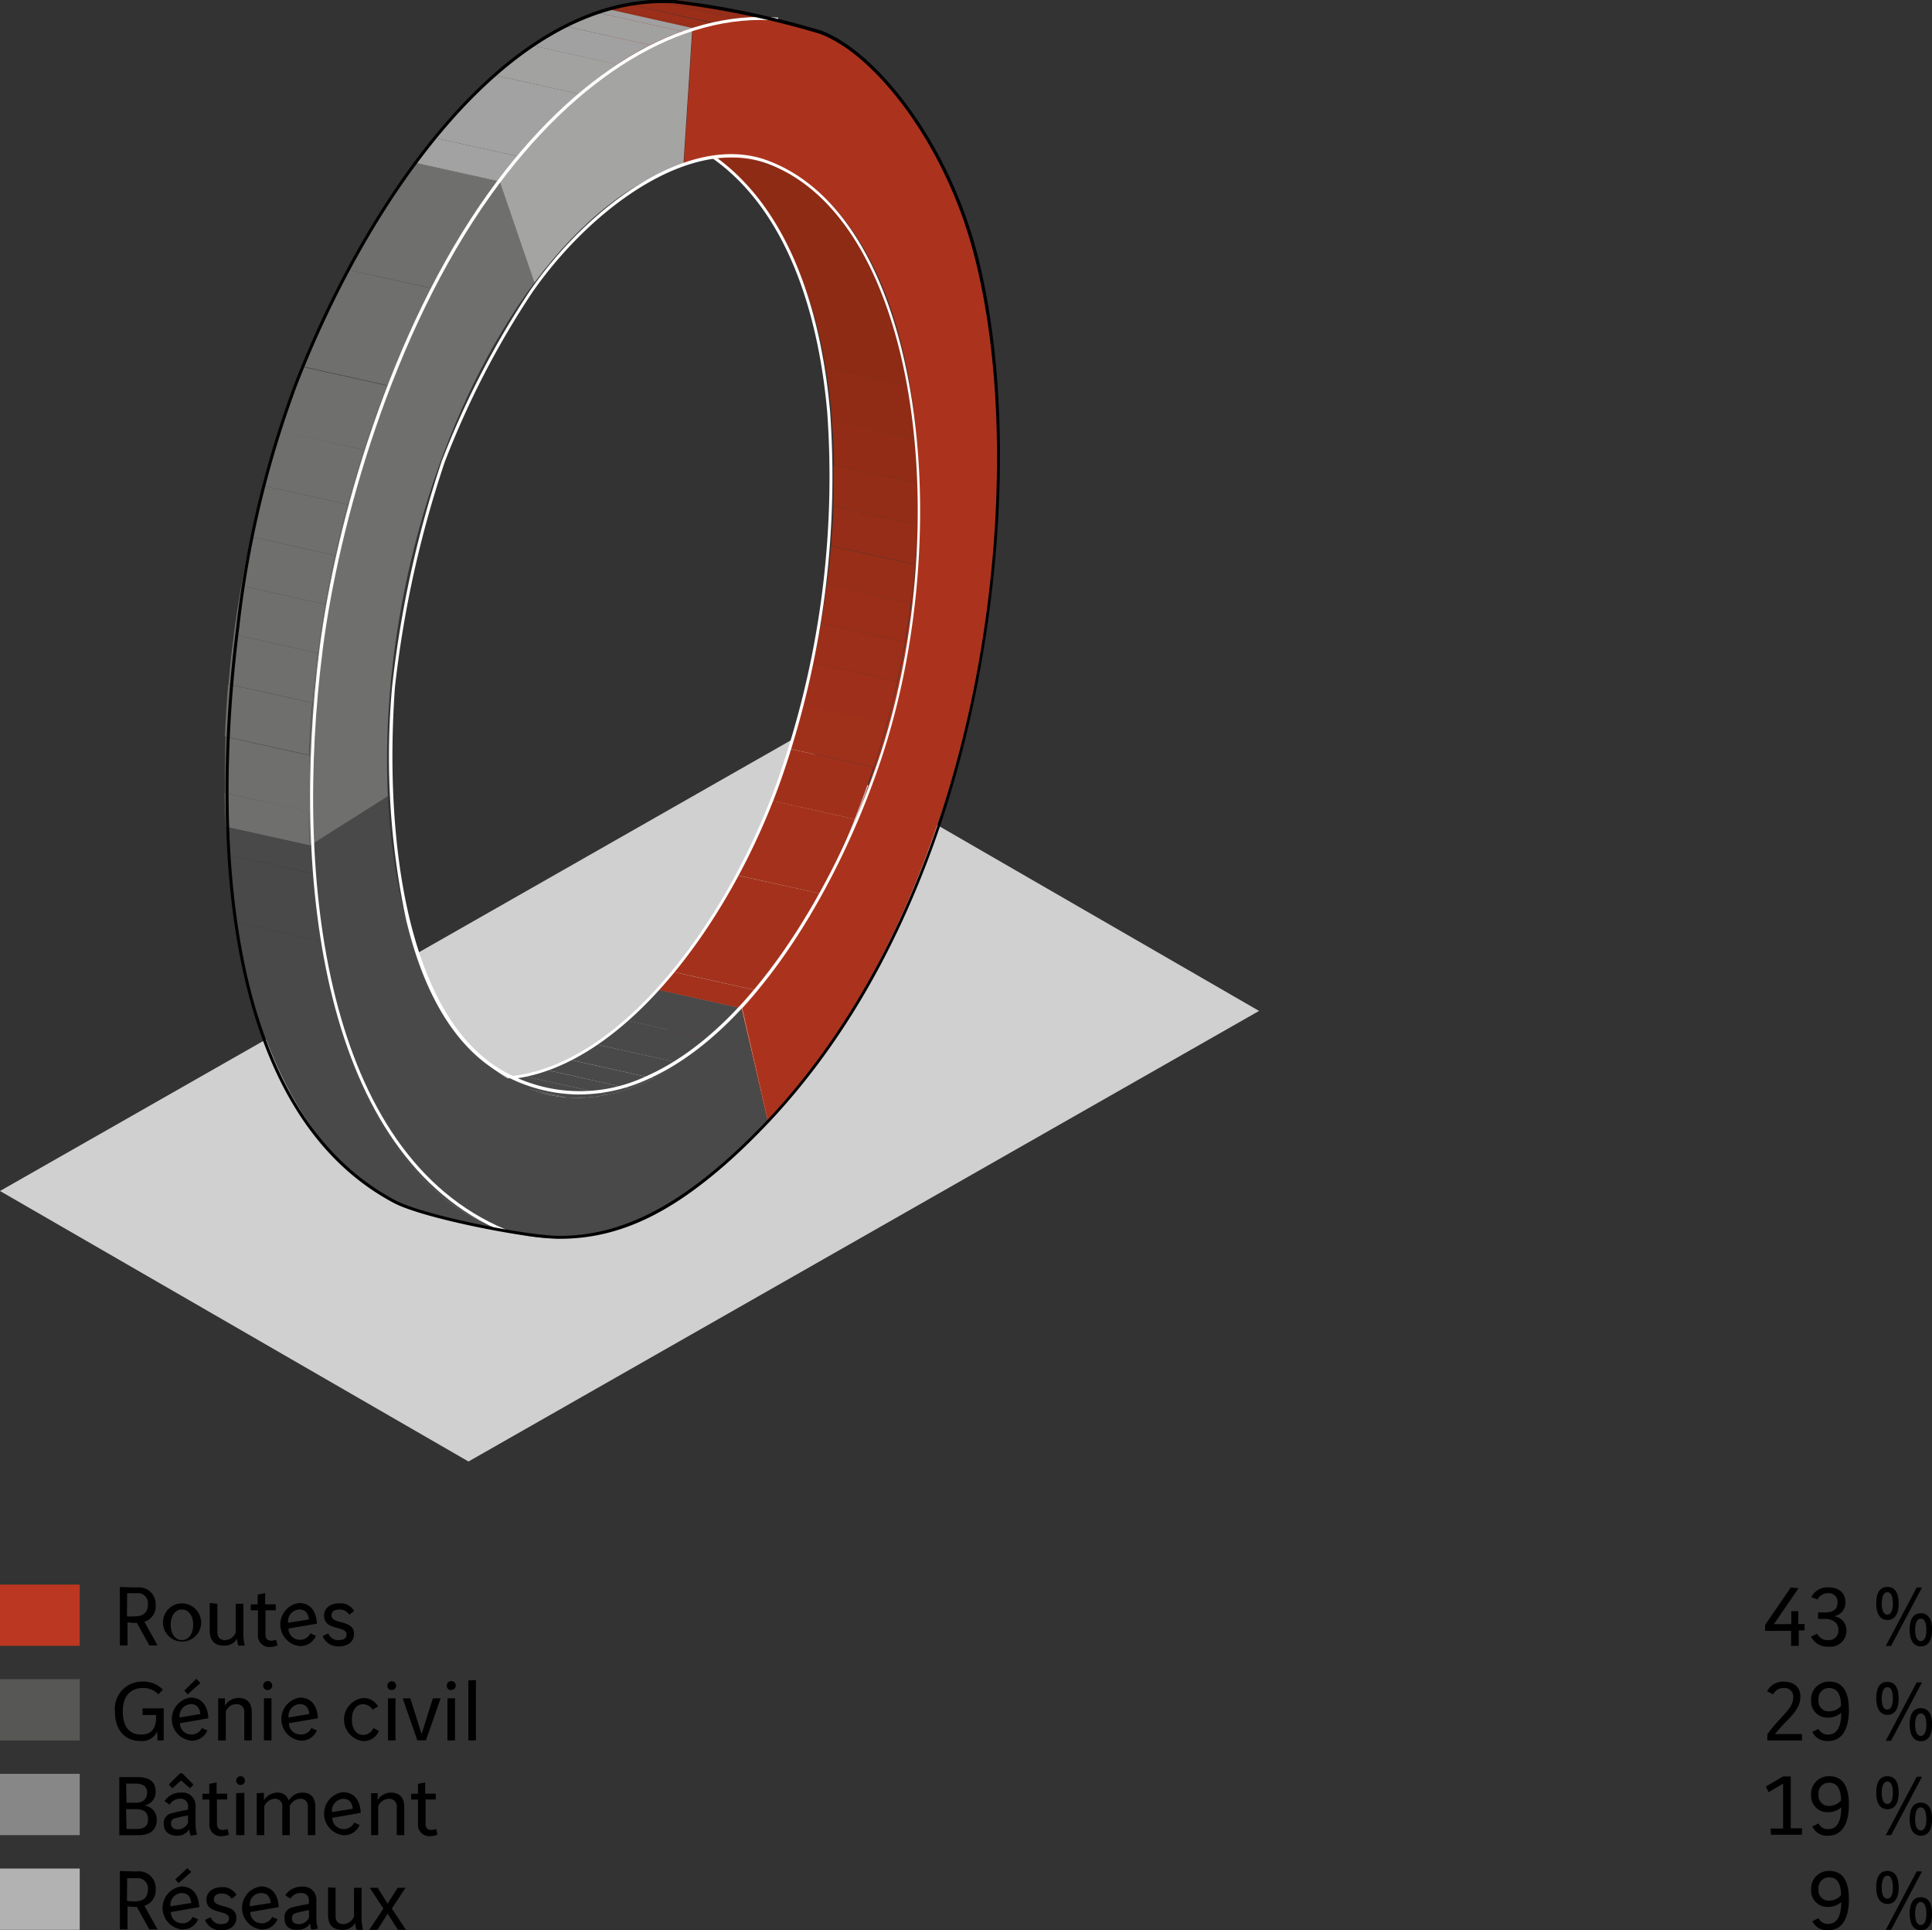 <?xml version="1.0" encoding="utf-8"?>
<svg xmlns="http://www.w3.org/2000/svg" xmlns:xlink="http://www.w3.org/1999/xlink" viewBox="0 0 171.8 171.62">
  <rect x="0" y="0" width="171.8" height="171.62" fill="#333333" stroke="none"/>
  <defs>
    <style>.cls-1{fill:none;}.cls-2{fill:#b2b2b2;}.cls-3{fill:#878787;}.cls-4{fill:#575756;}.cls-5{fill:#bb3721;}.cls-6{fill:#d0d0d0;}.cls-7{fill:#922c16;}.cls-8{clip-path:url(#clip-path);}.cls-9{fill:#a3311b;}.cls-10{fill:#a4311c;}.cls-11{fill:#a1301b;}.cls-12{fill:#9f301a;}.cls-13{fill:#9e2f1a;}.cls-14{fill:#9c2f19;}.cls-15{fill:#9a2e19;}.cls-16{fill:#982e18;}.cls-17{fill:#962d18;}.cls-18{fill:#942d17;}.cls-19{fill:#902c16;}.cls-20{fill:#8e2b15;}.cls-21{clip-path:url(#clip-path-2);}.cls-22{fill:#4a4949;}.cls-23{clip-path:url(#clip-path-3);}.cls-24{clip-path:url(#clip-path-4);}.cls-25{clip-path:url(#clip-path-5);}.cls-26{fill:#ab331d;}.cls-27{clip-path:url(#clip-path-6);}.cls-28{fill:#a2a2a2;}.cls-29{fill:#a2a2a1;}.cls-30{fill:#a1a1a1;}.cls-31{fill:#a1a1a0;}.cls-32{fill:#a0a0a0;}.cls-33{fill:#a4a4a3;}.cls-34{fill:#9e9e9d;}.cls-35{clip-path:url(#clip-path-8);}.cls-36{clip-path:url(#clip-path-9);}.cls-37{fill:#6f6f6e;}.cls-38{fill:#fff;}</style>
    <clipPath id="clip-path">
      <rect class="cls-1" x="58.48" y="12.67" width="23.18" height="76.99"/>
    </clipPath>
    <clipPath id="clip-path-2">
      <rect class="cls-1" x="41.3" y="87.99" width="24.66" height="9.62"/>
    </clipPath>
    <clipPath id="clip-path-3">
      <rect class="cls-1" x="54.39" y="0.02" width="15.68" height="2.38"/>
    </clipPath>
    <clipPath id="clip-path-4">
      <rect class="cls-1" x="54.08" y="0.73" width="7.79" height="1.75"/>
    </clipPath>
    <clipPath id="clip-path-5">
      <rect class="cls-1" x="19.96" y="0.02" width="68.78" height="110.08"/>
    </clipPath>
    <clipPath id="clip-path-6">
      <rect class="cls-1" x="36.94" y="0.82" width="24.62" height="15.32"/>
    </clipPath>
    <clipPath id="clip-path-8">
      <rect class="cls-1" x="20.07" y="73.5" width="26.08" height="36.23"/>
    </clipPath>
    <clipPath id="clip-path-9">
      <rect class="cls-1" x="19.96" y="14.48" width="24.46" height="60.69"/>
    </clipPath>
  </defs>
  <g id="Calque_2" data-name="Calque 2">
    <g id="Calque_1-2" data-name="Calque 1">
      <rect class="cls-2" y="166.13" width="7.09" height="5.45"/>
      <rect class="cls-3" y="157.71" width="7.09" height="5.45"/>
      <rect class="cls-4" y="149.29" width="7.09" height="5.45"/>
      <rect class="cls-5" y="140.88" width="7.09" height="5.45"/>
      <polygon class="cls-6" points="70.31 65.83 0 105.89 41.66 129.94 111.96 89.88 70.31 65.83"/>
      <polygon class="cls-7" points="68.33 99.83 60.84 98.17 58.48 87.99 65.96 89.66 68.33 99.83"/>
      <g class="cls-8">
        <path class="cls-9" d="M66,89.66,58.48,88c.46-.5.92-1,1.37-1.59l7.48,1.66c-.45.56-.91,1.09-1.37,1.6"/>
        <path class="cls-10" d="M67.33,88.06,59.85,86.4a51.06,51.06,0,0,0,4-5.79c.55-.92,1.08-1.86,1.59-2.81L73,79.46c-.51,1-1,1.89-1.59,2.81a49.82,49.82,0,0,1-4,5.79"/>
        <path class="cls-9" d="M73,79.46,65.49,77.8a70.21,70.21,0,0,0,3.07-6.63L76,72.83A68,68,0,0,1,73,79.46"/>
        <path class="cls-11" d="M76,72.83l-7.48-1.66c.6-1.51,1.16-3,1.67-4.6l7.48,1.66c-.51,1.55-1.07,3.09-1.67,4.6"/>
        <path class="cls-12" d="M77.71,68.23l-7.48-1.66c.43-1.32.82-2.64,1.19-4l7.48,1.66c-.36,1.34-.76,2.67-1.19,4"/>
        <path class="cls-13" d="M78.9,64.25l-7.48-1.66c.32-1.21.62-2.43.89-3.65l7.48,1.66c-.26,1.22-.56,2.44-.89,3.65"/>
        <path class="cls-14" d="M79.79,60.6l-7.48-1.66c.26-1.17.49-2.34.7-3.51l7.48,1.66c-.21,1.17-.44,2.34-.7,3.51"/>
        <path class="cls-15" d="M80.49,57.09,73,55.43c.2-1.15.37-2.3.52-3.45L81,53.64c-.15,1.15-.33,2.3-.53,3.45"/>
        <path class="cls-16" d="M81,53.64,73.53,52c.15-1.16.28-2.31.38-3.45l7.48,1.66c-.1,1.14-.22,2.3-.37,3.45"/>
        <path class="cls-17" d="M81.39,50.19l-7.48-1.66c.1-1.18.17-2.36.21-3.52l7.49,1.66c0,1.17-.12,2.34-.22,3.52"/>
        <path class="cls-18" d="M81.61,46.67,74.12,45c0-1.24.06-2.46,0-3.67L81.65,43c0,1.21,0,2.44,0,3.67"/>
        <path class="cls-7" d="M81.65,43l-7.48-1.66c0-1.34-.09-2.66-.19-4L81.46,39c.11,1.3.17,2.62.19,4"/>
        <path class="cls-19" d="M81.47,39,74,37.38c-.12-1.62-.31-3.19-.57-4.72l7.48,1.66c.26,1.53.45,3.11.58,4.72"/>
        <path class="cls-20" d="M80.89,34.32l-7.48-1.66A37.82,37.82,0,0,0,70,21.81c-2.64-5.24-6.22-8.25-10.23-9.14l7.48,1.66c4,.89,7.59,3.9,10.24,9.14a37.92,37.92,0,0,1,3.37,10.85"/>
      </g>
      <g class="cls-21">
        <path class="cls-22" d="M48.79,97.33,41.3,95.67a12.62,12.62,0,0,0,1.48.23l7.49,1.66a12,12,0,0,1-1.48-.23"/>
        <path class="cls-22" d="M50.27,97.56,42.79,95.9a12.8,12.8,0,0,0,1.86,0l7.49,1.67a11.64,11.64,0,0,1-1.87,0"/>
        <path class="cls-22" d="M52.14,97.59l-7.49-1.66a14.12,14.12,0,0,0,1.91-.26L54,97.33a14,14,0,0,1-1.9.26"/>
        <path class="cls-22" d="M54,97.33l-7.48-1.66q.54-.12,1.08-.27c.3-.08.6-.18.9-.29L56,96.78c-.3.1-.6.2-.89.28s-.73.2-1.09.27"/>
        <path class="cls-22" d="M56,96.78l-7.48-1.67a16.49,16.49,0,0,0,2.11-.9l7.48,1.67a19.08,19.08,0,0,1-2.11.9"/>
        <path class="cls-22" d="M58.13,95.88l-7.48-1.67A21.51,21.51,0,0,0,53,92.85l7.48,1.66a21.63,21.63,0,0,1-2.32,1.37"/>
        <path class="cls-22" d="M60.45,94.51,53,92.85a27.19,27.19,0,0,0,2.75-2.13l7.48,1.67a27,27,0,0,1-2.75,2.12"/>
        <path class="cls-22" d="M63.2,92.39l-7.48-1.66A33.86,33.86,0,0,0,58.48,88L66,89.66a35.38,35.38,0,0,1-2.76,2.73"/>
      </g>
      <g class="cls-23">
        <path class="cls-14" d="M61.88,2.39,54.39.73c.48-.13,1-.25,1.41-.35l7.49,1.67c-.47.09-.94.21-1.41.34"/>
        <path class="cls-15" d="M63.29,2,55.8.38A18.16,18.16,0,0,1,58.28.05l7.48,1.66A17.82,17.82,0,0,0,63.29,2"/>
        <path class="cls-16" d="M65.76,1.71,58.28.05a16.11,16.11,0,0,1,2.41,0l7.48,1.67a14.85,14.85,0,0,0-2.41,0"/>
        <path class="cls-17" d="M68.17,1.75,60.69.08a15,15,0,0,1,1.9.3L70.07,2a13.19,13.19,0,0,0-1.9-.29"/>
      </g>
      <g class="cls-24">
        <path class="cls-14" d="M61.56,2.49,54.08.82l.31-.09,7.49,1.66-.32.1"/>
      </g>
      <polygon class="cls-14" points="60.77 14.64 53.29 12.98 54.08 0.82 61.56 2.48 60.77 14.64"/>
      <g class="cls-25">
        <path class="cls-26" d="M61.88,2.39C78.53-2.38,90.45,17.31,88.54,46.63c-1.38,21.24-8.73,40.58-20.21,53.2L66,89.66a47.45,47.45,0,0,0,5.42-7.39c10.77-17.88,13.51-44.2,6.14-58.8-4-7.89-10.1-10.73-16.58-8.87l-.17,0,.79-12.15.32-.1"/>
      </g>
      <g class="cls-27">
        <path class="cls-28" d="M44.43,16.14l-7.49-1.66c.58-.77,1.15-1.51,1.73-2.22l7.48,1.66c-.57.71-1.15,1.45-1.72,2.22"/>
        <path class="cls-28" d="M46.15,13.92l-7.48-1.66A46,46,0,0,1,44,6.69l7.48,1.66a46.73,46.73,0,0,0-5.31,5.57"/>
        <path class="cls-29" d="M51.46,8.35,44,6.69a34.46,34.46,0,0,1,3.39-2.63l7.48,1.66a34.46,34.46,0,0,0-3.39,2.63"/>
        <path class="cls-30" d="M54.85,5.73,47.37,4.06a27.73,27.73,0,0,1,2.94-1.72L57.79,4a26.22,26.22,0,0,0-2.94,1.73"/>
        <path class="cls-31" d="M57.79,4,50.31,2.34a24.81,24.81,0,0,1,2.83-1.21l7.48,1.66A25.6,25.6,0,0,0,57.79,4"/>
        <path class="cls-32" d="M60.62,2.79,53.14,1.13l.94-.31,7.48,1.67c-.31.09-.63.19-.94.3"/>
      </g>
      <g class="cls-25">
        <path class="cls-33" d="M61.56,2.49l-.79,12.15C56.33,16,51.72,19.5,47.52,25.14l-3.09-9C49.88,8.81,55.51,4.32,61.56,2.49"/>
        <polygon class="cls-34" points="47.52 25.14 40.04 23.48 36.94 14.48 44.42 16.14 47.52 25.14"/>
        <path class="cls-22" d="M34.49,70.79c.32,6.58,1.64,12.61,4,17.4,4,7.88,10.1,10.73,16.59,8.87,3.6-1,7.31-3.52,10.83-7.4l2.37,10.17c-4.64,5.1-9.41,8.25-14,9.56-11.15,3.2-21.12-4.56-25.13-21.77a69,69,0,0,1-1.66-12.46Z"/>
        <polygon class="cls-22" points="27.55 75.16 20.07 73.5 27 69.13 34.48 70.79 27.55 75.16"/>
      </g>
      <g class="cls-35">
        <path class="cls-22" d="M46.14,109.73l-7.48-1.66C31,106.37,24.72,98.79,21.73,86c-.3-1.3-.56-2.62-.79-4l7.49,1.66c.22,1.35.48,2.67.78,4,3,12.84,9.3,20.41,16.93,22.11"/>
        <path class="cls-22" d="M28.43,83.65,20.94,82c-.31-1.94-.55-3.93-.72-6l7.49,1.66q.24,3.12.72,6"/>
        <path class="cls-22" d="M27.71,77.64,20.22,76c-.06-.81-.11-1.64-.15-2.48l7.48,1.66c0,.84.09,1.67.16,2.48"/>
      </g>
      <g class="cls-36">
        <path class="cls-37" d="M27.55,75.16,20.07,73.5c-.05-1-.08-2-.1-3l7.49,1.66c0,1,0,2,.09,3"/>
        <path class="cls-37" d="M27.46,72.17,20,70.51c0-1.68,0-3.35.06-5l7.48,1.66c-.06,1.68-.08,3.36-.05,5"/>
        <path class="cls-37" d="M27.51,67.14,20,65.48c.06-1.55.16-3.1.29-4.65l7.48,1.66c-.13,1.55-.23,3.1-.29,4.65"/>
        <path class="cls-37" d="M27.8,62.49l-7.48-1.66c.12-1.48.28-2.95.48-4.42l7.48,1.66c-.19,1.47-.35,2.94-.48,4.42"/>
        <path class="cls-37" d="M28.28,58.07l-7.49-1.66c.19-1.45.41-2.9.67-4.34l7.48,1.67c-.25,1.43-.47,2.88-.66,4.33"/>
        <path class="cls-37" d="M28.94,53.74l-7.48-1.67c.25-1.46.54-2.91.86-4.36l7.48,1.67c-.32,1.44-.6,2.89-.86,4.36"/>
        <path class="cls-37" d="M29.8,49.38l-7.48-1.67c.34-1.52.71-3,1.11-4.52l7.48,1.66q-.6,2.25-1.11,4.53"/>
        <path class="cls-37" d="M30.91,44.85l-7.48-1.66c.45-1.65.93-3.28,1.46-4.88L32.37,40c-.53,1.61-1,3.23-1.46,4.88"/>
        <path class="cls-37" d="M32.37,40l-7.48-1.66c.63-1.94,1.32-3.85,2.07-5.71l7.48,1.66Q33.32,37.07,32.37,40"/>
        <path class="cls-37" d="M34.44,34.26,27,32.6A84.85,84.85,0,0,1,31,24l7.48,1.66a88.15,88.15,0,0,0-4,8.62"/>
        <path class="cls-37" d="M38.44,25.64,31,24a75.64,75.64,0,0,1,6-9.5l7.49,1.66a74.57,74.57,0,0,0-6,9.5"/>
      </g>
      <g class="cls-25">
        <path class="cls-37" d="M44.43,16.14l3.09,9c-1,1.31-1.92,2.72-2.84,4.25-7.24,12-10.85,27.87-10.19,41.4l-6.94,4.38c-1-21.26,5.36-43.56,16.88-59"/>
      </g>
      <path class="cls-38" d="M44.82,109.55c-16.12-6.74-19-31.21-16.41-51.85,1.41-11,6.19-28.23,15.05-40.58C51.1,6.48,60.48.83,69.2,1.57l0,.27c-8.61-.75-17.92,4.88-25.5,15.44-8.83,12.3-13.6,29.48-15,40.45-2.63,20.55.26,44.88,16.24,51.57Z"/>
      <path d="M49.77,110.14h-.05c-2.81,0-12.09-1.8-14.71-3.19C17.65,97.72,19.43,68.11,21,55.81a91.37,91.37,0,0,1,5.14-21.59C32.46,17.86,45.14-.91,60.05,0A79.86,79.86,0,0,1,73,2.71c4.84,1.8,11.4,9.86,14,20.25C90.63,37.61,89,58.58,83,75.14l-.13,0,.13,0c-3.78,10.42-9,19-15.58,25.64S55.56,110.14,49.77,110.14ZM59,.27C44.65.27,32.53,18.44,26.39,34.32a90.63,90.63,0,0,0-5.12,21.52c-1.56,12.25-3.34,41.72,13.87,50.87,2.6,1.38,11.79,3.16,14.58,3.17h.05c5.71,0,11.11-2.87,17.49-9.29C73.79,94,79,85.43,82.78,75.05c6-16.52,7.58-37.42,3.94-52C84.15,12.73,77.67,4.74,72.89,3A78.79,78.79,0,0,0,60,.3Q59.5.27,59,.27Z"/>
      <path class="cls-38" d="M45.53,95.93l0-.26C55.71,94.5,65.33,81,69.56,68.17a81.19,81.19,0,0,0,4-31.51c-.66-7.5-3-17.52-10.25-22.62l.15-.22C70.8,19,73.15,29.08,73.82,36.64a81.7,81.7,0,0,1-4,31.61C65.56,81.12,55.85,94.76,45.53,95.93Z"/>
      <path class="cls-38" d="M51.52,97.31a14.24,14.24,0,0,1-6.06-1.39c-4.45-2.07-7.6-6.84-9.35-14.15a69.61,69.61,0,0,1-1.25-20.66A96.45,96.45,0,0,1,39.28,41a78.07,78.07,0,0,1,7.83-15.13c5.3-7.66,14.25-14.12,21.09-11.62,13.72,5,16.86,32.35,10.39,52.54C75.16,77.52,67.58,91.6,57.5,96A14.76,14.76,0,0,1,51.52,97.31ZM65,14C58.87,14,51.8,19.58,47.33,26A77.35,77.35,0,0,0,39.54,41.1a95.93,95.93,0,0,0-4.42,20c-1,13.86,1.16,30.22,10.46,34.55a13.79,13.79,0,0,0,11.81.07c10-4.37,17.53-18.37,21-29,6.42-20.07,3.35-47.25-10.24-52.21A9,9,0,0,0,65,14Z"/>
      <path d="M12.17,141.14a1.48,1.48,0,0,1,1.67,1.53,1.43,1.43,0,0,1-1,1.52l1.17,2.1v0l-.73,0-1.11-2H12a4.77,4.77,0,0,1-.66-.05v2.05h-.68v-5.19Zm-.88,2.57a6.26,6.26,0,0,0,.63,0c.64,0,1.23-.18,1.23-1.06a.89.89,0,0,0-1-1h-.84Z"/>
      <path d="M17.88,144.46a1.7,1.7,0,1,1-1.69-1.91A1.73,1.73,0,0,1,17.88,144.46Zm-2.7,0c0,.77.38,1.36,1,1.36s1-.59,1-1.36-.38-1.36-1-1.36S15.18,143.68,15.18,144.46Z"/>
      <path d="M19.33,142.59v2.47c0,.46.17.76.69.76a1.05,1.05,0,0,0,.94-.67v-2.56h.68V145a5.2,5.2,0,0,0,.12,1.31l-.57,0a2.6,2.6,0,0,1-.11-.63,1.25,1.25,0,0,1-1.17.63c-.87,0-1.26-.5-1.26-1.35v-2.44Z"/>
      <path d="M23.58,141.64v1h.94l0,.53h-.91v2.14c0,.39.18.56.51.56a1.2,1.2,0,0,0,.43-.08l.13.5a1.66,1.66,0,0,1-.67.14,1,1,0,0,1-1.07-1.09v-2.17H22.3v-.53h.61v-.87Z"/>
      <path d="M25.65,144.79a1,1,0,0,0,1,1,1,1,0,0,0,.95-.57l.49.22a1.49,1.49,0,0,1-1.44.91,1.93,1.93,0,0,1-.06-3.83c1,0,1.54.72,1.59,1.84Zm1.82-.81c-.07-.58-.34-.88-.85-.88a1.05,1.05,0,0,0-1,1.18Z"/>
      <path d="M31.06,143.57a1,1,0,0,0-.9-.47c-.47,0-.68.22-.68.53,0,.84,2,.32,2,1.64,0,.69-.55,1.11-1.36,1.11a1.47,1.47,0,0,1-1.43-.92l.5-.24a.93.93,0,0,0,.92.6c.48,0,.71-.18.71-.51,0-.8-2-.29-2-1.67,0-.65.54-1.09,1.33-1.09a1.4,1.4,0,0,1,1.34.68Z"/>
      <path d="M159.91,143.24v1.15h.56l0,.57h-.52v1.37h-.68V145h-2.31l0-.53,2.28-3.33.69.07v0l-2.19,3.19h1.55v-1.15Z"/>
      <path d="M161.07,142a1.59,1.59,0,0,1,1.52-.87c.86,0,1.51.43,1.51,1.33a1.2,1.2,0,0,1-1.06,1.24v0a1.24,1.24,0,0,1,1.15,1.27,1.42,1.42,0,0,1-1.61,1.43,1.6,1.6,0,0,1-1.54-.9l.56-.24a1,1,0,0,0,.94.56.85.85,0,0,0,.94-.89c0-.69-.56-1-1.23-1h-.58v-.57h.6c.52,0,1.13-.13,1.13-.89a.77.77,0,0,0-.87-.82,1,1,0,0,0-.91.56Z"/>
      <path d="M166.84,142.56c0-1,.36-1.47,1-1.47s1,.51,1,1.47-.37,1.47-1,1.47S166.84,143.51,166.84,142.56Zm1.48,0c0-.74-.22-1-.49-1s-.5.3-.5,1,.21,1,.49,1S168.32,143.3,168.32,142.56Zm2.59-1.42-2.75,5.2h-.47l2.75-5.2Zm-1.1,3.77c0-1,.36-1.48,1-1.48s1,.52,1,1.48-.37,1.47-1,1.47S169.81,145.85,169.81,144.91Zm1.49,0c0-.75-.22-1-.5-1s-.5.3-.5,1,.22,1,.5,1S171.3,145.64,171.3,144.91Z"/>
      <path d="M14.08,150.64a1.81,1.81,0,0,0-1.37-.56c-1,0-1.79.61-1.79,2.07s.65,2.07,1.63,2.07,1.33-.62,1.33-1.54v-.2h-1.2v-.59h1.88v2.85H14v-.27a2.78,2.78,0,0,1,0-.56h0a1.49,1.49,0,0,1-1.53.88c-1.26,0-2.25-.86-2.25-2.64a2.41,2.41,0,0,1,2.46-2.64,2.37,2.37,0,0,1,1.81.72Z"/>
      <path d="M16,153.21a1,1,0,0,0,1,1,1,1,0,0,0,.95-.57l.49.21a1.49,1.49,0,0,1-1.44.91,1.93,1.93,0,0,1-.06-3.83c1,0,1.54.73,1.59,1.84Zm1.82-.82c-.07-.57-.34-.88-.85-.88a1.06,1.06,0,0,0-1,1.19Zm0-2.75-1.13,1-.3-.33,1.07-1.05Z"/>
      <path d="M20,151.65a1.43,1.43,0,0,1,1.22-.69c.77,0,1.17.47,1.17,1.27v2.51h-.67v-2.51a.66.66,0,0,0-.72-.72,1,1,0,0,0-.92.66v2.57h-.68V151l.6,0Z"/>
      <path d="M23.41,149.9a.4.4,0,1,1,.4.36A.37.37,0,0,1,23.41,149.9Zm.73,1.09v3.75h-.67V151Z"/>
      <path d="M25.69,153.21a1,1,0,0,0,1,1,1,1,0,0,0,1-.57l.49.21a1.49,1.49,0,0,1-1.44.91,1.93,1.93,0,0,1-.06-3.83c1,0,1.54.73,1.59,1.84Zm1.82-.82c-.07-.57-.34-.88-.85-.88a1.06,1.06,0,0,0-1,1.19Z"/>
      <path d="M33.13,152a1,1,0,0,0-.84-.48c-.63,0-1,.56-1,1.37s.39,1.36,1,1.36a1,1,0,0,0,.91-.61l.49.25a1.46,1.46,0,0,1-1.41.91,1.93,1.93,0,0,1,0-3.83,1.45,1.45,0,0,1,1.34.75Z"/>
      <path d="M34.45,149.9a.39.39,0,1,1,.39.36A.36.36,0,0,1,34.45,149.9Zm.72,1.09v3.75H34.5V151Z"/>
      <path d="M36.49,151l1,3.18,1-3.18.69,0-1.3,3.73h-.77L35.81,151Z"/>
      <path d="M39.73,149.9a.4.4,0,1,1,.4.36A.37.37,0,0,1,39.73,149.9Zm.73,1.09v3.75h-.67V151Z"/>
      <path d="M42.32,149.37v5.37h-.67V149.4Z"/>
      <path d="M12.25,158c.57,0,1.59.13,1.59,1.27a1.21,1.21,0,0,1-1,1.25v0a1.26,1.26,0,0,1,1.1,1.23c0,1.11-.76,1.42-1.7,1.42H10.61V158Zm-1,2.28h.83c.64,0,1-.33,1-.92s-.45-.78-1-.78h-.86Zm0,2.33h.91c.7,0,1-.27,1-.87s-.36-.89-1.05-.89h-.9Z"/>
      <path d="M14.56,162.16a.88.88,0,0,1,.69-.94c.27-.08,1-.24,1.47-.32v-.24a.64.64,0,0,0-.73-.73,1,1,0,0,0-.9.52l-.46-.31a1.67,1.67,0,0,1,1.44-.76,1.17,1.17,0,0,1,1.32,1.29v1.51a3.66,3.66,0,0,0,.13.93l-.56.1a1.68,1.68,0,0,1-.13-.58,1.2,1.2,0,0,1-1.1.58C15,163.21,14.56,162.8,14.56,162.16Zm1.64-4.5,1,1-.3.34-.79-.7-.79.7-.31-.34,1-1Zm-.65,4a.44.44,0,0,0-.34.45c0,.35.2.54.63.54a1,1,0,0,0,.88-.59v-.65A9.52,9.52,0,0,0,15.55,161.67Z"/>
      <path d="M19.26,158.47v1h.94l0,.52h-.91v2.14c0,.39.18.57.51.57a1.23,1.23,0,0,0,.43-.09l.13.5a1.66,1.66,0,0,1-.67.14,1,1,0,0,1-1.07-1.09V160H18v-.52h.61v-.88Z"/>
      <path d="M21,158.31a.39.39,0,0,1,.78,0,.39.39,0,0,1-.78,0Zm.73,1.09v3.76H21v-3.73Z"/>
      <path d="M23.47,159.4v.66a1.44,1.44,0,0,1,1.21-.68,1,1,0,0,1,1,.7,1.4,1.4,0,0,1,1.23-.7c.76,0,1.13.48,1.13,1.28v2.5h-.67v-2.51a.63.63,0,0,0-.69-.72,1.05,1.05,0,0,0-.91.65v2.58h-.67v-2.51a.63.63,0,0,0-.69-.72,1.07,1.07,0,0,0-.91.66v2.57h-.67v-3.73Z"/>
      <path d="M29.55,161.62a1,1,0,0,0,1,1,1,1,0,0,0,.94-.58l.49.22a1.49,1.49,0,0,1-1.44.91,1.93,1.93,0,0,1-.06-3.83c1,0,1.55.72,1.6,1.84Zm1.82-.81c-.07-.58-.33-.88-.85-.88a1.06,1.06,0,0,0-1,1.18Z"/>
      <path d="M33.56,160.06a1.43,1.43,0,0,1,1.21-.68c.77,0,1.18.46,1.18,1.27v2.51h-.67v-2.51a.66.66,0,0,0-.72-.72,1.07,1.07,0,0,0-.93.66v2.57H33v-3.73l.6,0Z"/>
      <path d="M37.81,158.47v1h.94l0,.52h-.91v2.14c0,.39.18.57.51.57a1.18,1.18,0,0,0,.43-.09l.13.5a1.62,1.62,0,0,1-.67.14,1,1,0,0,1-1.07-1.09V160h-.61v-.52h.61v-.88Z"/>
      <path d="M158.59,149.51c.89,0,1.51.46,1.51,1.33,0,1.31-1.22,2-2.26,3.33h2.4l0,.57h-3.08l0-.54c1-1.47,2.3-2.22,2.3-3.29a.77.77,0,0,0-.87-.83,1,1,0,0,0-.91.56l-.55-.26A1.59,1.59,0,0,1,158.59,149.51Z"/>
      <path d="M161.71,153.71a.91.91,0,0,0,.85.51c.8,0,1.16-.68,1.17-1.94a1.84,1.84,0,0,1-1.13.43,1.45,1.45,0,0,1-1.55-1.55,1.57,1.57,0,0,1,1.61-1.65c1.2,0,1.75.88,1.75,2.52s-.56,2.76-1.85,2.76a1.43,1.43,0,0,1-1.4-.81Zm.94-3.63a.94.94,0,0,0-.94,1.07.9.9,0,0,0,1,1,1.37,1.37,0,0,0,1-.48C163.71,150.76,163.44,150.08,162.65,150.08Z"/>
      <path d="M166.84,151c0-1,.36-1.47,1-1.47s1,.51,1,1.47-.37,1.47-1,1.47S166.84,151.92,166.84,151Zm1.48,0c0-.75-.22-1-.49-1s-.5.3-.5,1,.21,1,.49,1S168.32,151.71,168.32,151Zm2.59-1.42-2.75,5.19h-.47l2.75-5.19Zm-1.1,3.76c0-1,.36-1.47,1-1.47s1,.51,1,1.47-.37,1.47-1,1.47S169.81,154.27,169.81,153.32Zm1.49,0c0-.74-.22-1-.5-1s-.5.31-.5,1,.22,1,.5,1S171.3,154.06,171.3,153.32Z"/>
      <path d="M157.45,162.58h1.11v-4l-1.29.76-.25-.5,1.54-.9h.68v4.61h1l0,.58h-2.76Z"/>
      <path d="M161.71,162.12a.9.9,0,0,0,.85.51c.8,0,1.16-.68,1.17-1.93a1.83,1.83,0,0,1-1.13.42,1.45,1.45,0,0,1-1.55-1.54,1.57,1.57,0,0,1,1.61-1.66c1.2,0,1.75.89,1.75,2.52s-.56,2.77-1.85,2.77a1.42,1.42,0,0,1-1.4-.82Zm.94-3.62a.93.93,0,0,0-.94,1.06.91.91,0,0,0,1,1,1.37,1.37,0,0,0,1-.49C163.71,159.18,163.44,158.5,162.65,158.5Z"/>
      <path d="M166.84,159.39c0-1,.36-1.47,1-1.47s1,.51,1,1.47-.37,1.47-1,1.47S166.84,160.34,166.84,159.39Zm1.48,0c0-.74-.22-1-.49-1s-.5.3-.5,1,.21,1,.49,1S168.32,160.13,168.32,159.39Zm2.59-1.42-2.75,5.2h-.47l2.75-5.2Zm-1.1,3.77c0-1,.36-1.47,1-1.47s1,.51,1,1.47-.37,1.47-1,1.47S169.81,162.68,169.81,161.74Zm1.49,0c0-.75-.22-1.05-.5-1.05s-.5.3-.5,1.05.22,1,.5,1S171.3,162.47,171.3,161.74Z"/>
      <path d="M12.17,166.39a1.48,1.48,0,0,1,1.67,1.53,1.43,1.43,0,0,1-1,1.52l1.17,2.1v0l-.73,0-1.11-2H12a4.77,4.77,0,0,1-.66-.05v2.05h-.68v-5.19ZM11.29,169a4.23,4.23,0,0,0,.63.05c.64,0,1.23-.18,1.23-1.06a.9.9,0,0,0-1-1h-.84Z"/>
      <path d="M15.19,170a1,1,0,0,0,1,1,1,1,0,0,0,.94-.57l.49.21a1.49,1.49,0,0,1-1.44.91,1.93,1.93,0,0,1-.06-3.83c1,0,1.55.73,1.6,1.84Zm1.82-.81c-.07-.58-.33-.88-.85-.88a1.05,1.05,0,0,0-1,1.18Zm0-2.76-1.13,1-.3-.33,1.07-1Z"/>
      <path d="M20.6,168.82a1,1,0,0,0-.9-.47c-.46,0-.68.22-.68.53,0,.84,2,.31,2,1.63,0,.7-.54,1.11-1.35,1.11a1.47,1.47,0,0,1-1.44-.92l.5-.24a.94.94,0,0,0,.92.61c.48,0,.71-.18.71-.52,0-.8-2-.29-2-1.66,0-.65.55-1.1,1.34-1.1a1.38,1.38,0,0,1,1.33.69Z"/>
      <path d="M22.25,170a1,1,0,0,0,1,1,1,1,0,0,0,.95-.57l.48.21a1.47,1.47,0,0,1-1.44.91,1.93,1.93,0,0,1-.05-3.83c1,0,1.54.73,1.59,1.84Zm1.83-.81c-.08-.58-.34-.88-.85-.88a1,1,0,0,0-1,1.18Z"/>
      <path d="M25.3,170.58a.89.89,0,0,1,.7-1c.26-.08,1-.23,1.47-.31v-.25c0-.38-.15-.72-.74-.72a1.05,1.05,0,0,0-.9.51l-.46-.3a1.69,1.69,0,0,1,1.44-.77,1.17,1.17,0,0,1,1.32,1.3v1.5a3.29,3.29,0,0,0,.14.94l-.57.09a1.89,1.89,0,0,1-.13-.57,1.18,1.18,0,0,1-1.1.57C25.71,171.62,25.3,171.22,25.3,170.58Zm1-.49a.43.43,0,0,0-.34.45c0,.35.21.53.64.53a1,1,0,0,0,.88-.58v-.66A11.75,11.75,0,0,0,26.29,170.09Z"/>
      <path d="M29.84,167.84v2.47c0,.46.17.76.69.76a1.08,1.08,0,0,0,.95-.67v-2.56h.67v2.42a4.85,4.85,0,0,0,.13,1.32l-.58,0a2.44,2.44,0,0,1-.11-.62,1.24,1.24,0,0,1-1.17.62c-.87,0-1.25-.49-1.25-1.34v-2.44Z"/>
      <path d="M36.06,167.84l-1.22,1.85,1.26,1.89-.72,0-.91-1.44-.91,1.44-.72,0,1.25-1.89-1.21-1.85.7,0,.89,1.41.89-1.41Z"/>
      <path d="M161.71,170.54a.9.9,0,0,0,.85.51c.8,0,1.16-.68,1.17-1.94a1.78,1.78,0,0,1-1.13.43,1.45,1.45,0,0,1-1.55-1.55,1.57,1.57,0,0,1,1.61-1.65c1.2,0,1.75.89,1.75,2.52s-.56,2.76-1.85,2.76a1.43,1.43,0,0,1-1.4-.81Zm.94-3.63a.94.94,0,0,0-.94,1.07.9.9,0,0,0,1,1,1.37,1.37,0,0,0,1-.48C163.71,167.59,163.44,166.91,162.65,166.91Z"/>
      <path d="M166.84,167.81c0-1,.36-1.47,1-1.47s1,.51,1,1.47-.37,1.47-1,1.47S166.84,168.75,166.84,167.81Zm1.48,0c0-.74-.22-1.05-.49-1.05s-.5.31-.5,1.05.21,1,.49,1S168.32,168.55,168.32,167.81Zm2.59-1.42-2.75,5.19h-.47l2.75-5.2Zm-1.1,3.76c0-1,.36-1.47,1-1.47s1,.51,1,1.47-.37,1.47-1,1.47S169.81,171.1,169.81,170.15Zm1.49,0c0-.74-.22-1.05-.5-1.05s-.5.31-.5,1.05.22,1,.5,1S171.3,170.89,171.3,170.15Z"/>
    </g>
  </g>
</svg>